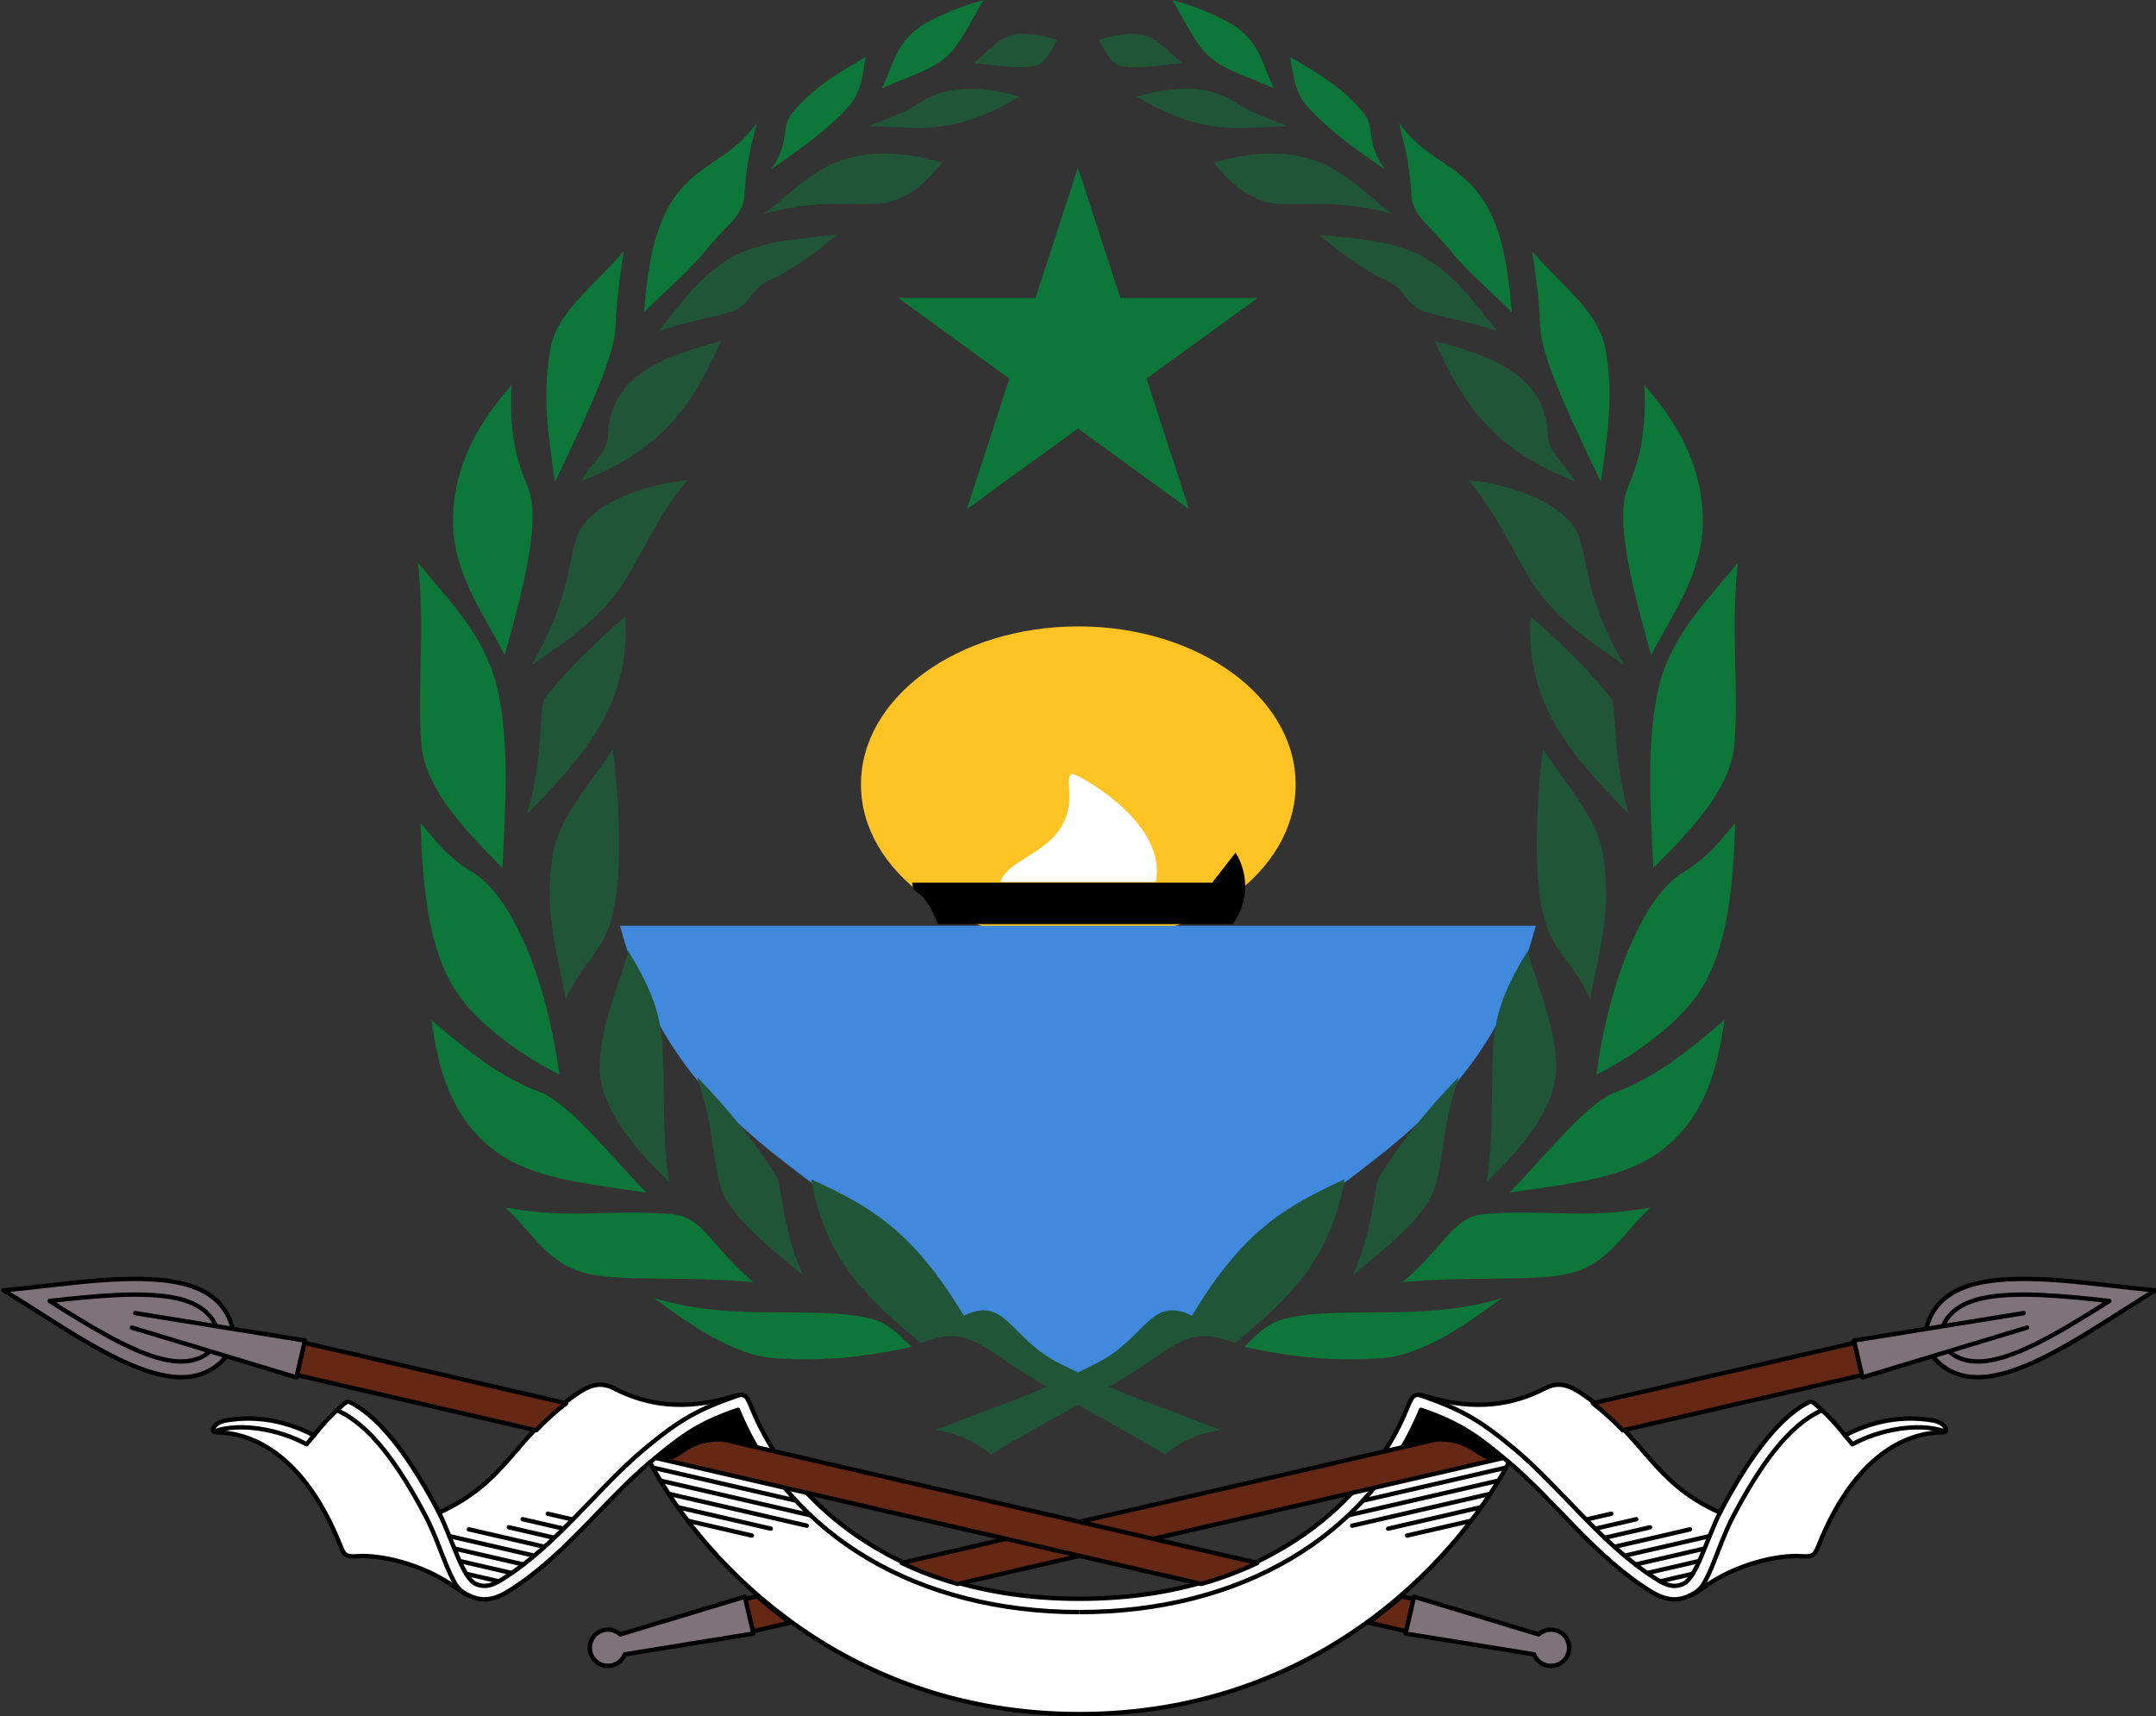 <?xml version="1.0" encoding="UTF-8" standalone="no"?>
<!-- Created with Inkscape (http://www.inkscape.org/) -->

<svg
   xmlns:dc="http://purl.org/dc/elements/1.1/"
   xmlns:cc="http://creativecommons.org/ns#"
   xmlns:rdf="http://www.w3.org/1999/02/22-rdf-syntax-ns#"
   xmlns:svg="http://www.w3.org/2000/svg"
   xmlns="http://www.w3.org/2000/svg"
   xmlns:sodipodi="http://sodipodi.sourceforge.net/DTD/sodipodi-0.dtd"
   xmlns:inkscape="http://www.inkscape.org/namespaces/inkscape"
   width="1255.097"
   height="999.157"
   id="svg2"
   version="1.1"
   inkscape:version="0.48.2 r9819"
   sodipodi:docname="AJAX1.svg">
  <rect width="100%" height="100%" fill="#333333" stroke="none"/>
  <defs
     id="defs4" />
  <sodipodi:namedview
     id="base"
     pagecolor="#ffffff"
     bordercolor="#666666"
     borderopacity="1.0"
     inkscape:pageopacity="0.0"
     inkscape:pageshadow="2"
     inkscape:zoom="0.4015"
     inkscape:cx="554.83907"
     inkscape:cy="611.9322"
     inkscape:document-units="px"
     inkscape:current-layer="g4959"
     showgrid="false"
     inkscape:window-width="1280"
     inkscape:window-height="1004"
     inkscape:window-x="-8"
     inkscape:window-y="-8"
     inkscape:window-maximized="1"
     fit-margin-top="0.2"
     fit-margin-left="0.2"
     fit-margin-right="0.2"
     fit-margin-bottom="1.5" />
  <g
     inkscape:label="1. réteg"
     inkscape:groupmode="layer"
     id="layer1"
     transform="translate(0.049,-53.434)">
    <g
       id="g5017"
       transform="matrix(2.091,0,0,2.091,0.147,-1148.313)">
      <g
         id="g5985"
         transform="matrix(0.174,0,0,0.174,-16.855,885.488)">
        <g
           id="g5941">
          <g
             id="g4618"
             transform="translate(-3714.561,522.729)">
            <g
               transform="translate(3714.559,-521.729)"
               id="g4047-2">
              <path
                 sodipodi:nodetypes="sscsscsssssscscsssssscsscsssssssss"
                 style="fill:#ffffff;stroke:none"
                 d="m 1055.439,428.768 c -12.583,0.382 -24.819,6.629 -39.625,17.031 -99.873,70.17 -107.085,137.857 -217,187.719 -41.018,-78.131 -89.713,-149.801 -141.25,-176.156 -5.74,-2.935 -7.858,-0.703 -16.188,6.781 -17.073,15.341 -26.875,25.81 -42.719,45.75 -67.327,-35.643 -123.356,-26.687 -140.656,-23.938 -20.07,3.19 -26.213,19 -16,19 39.864,0 133.987,17.762 199.25,181.969 5.758,14.486 8.366,17.621 27.375,16.281 35.908,-2.531 103.923,11.943 156.812,50.344 33.535,24.348 55.884,23.451 84.844,5.438 89.113,-55.428 151.765,-143.601 225.938,-206.031 90.534,169.126 319.228,402.906 687.281,402.906 368.053,0 596.748,-233.78 687.281,-402.906 74.172,62.43 136.824,150.603 225.938,206.031 28.96,18.013 51.309,18.911 84.844,-5.438 52.889,-38.401 120.905,-52.875 156.812,-50.344 19.009,1.34 21.617,-1.795 27.375,-16.281 65.263,-164.207 159.386,-181.969 199.25,-181.969 10.213,0 4.07,-15.81 -16,-19 -17.3,-2.75 -73.329,-11.705 -140.656,23.938 -15.844,-19.94 -25.646,-30.409 -42.719,-45.75 -8.329,-7.485 -10.447,-9.717 -16.188,-6.781 -51.537,26.355 -100.231,98.026 -141.25,176.156 -109.915,-49.862 -117.127,-117.548 -217,-187.719 -23.689,-16.644 -40.796,-22.617 -63.281,-11.031 -53.773,27.708 -112.8,34.801 -184.344,14.344 -25.001,-7.149 -25.913,-7.071 -36.406,18.781 -53.024,130.631 -211.799,303.469 -523.656,303.469 -311.857,0 -470.633,-172.838 -523.656,-303.469 -10.494,-25.853 -11.405,-25.93 -36.406,-18.781 -71.544,20.457 -130.57,13.365 -184.344,-14.344 -8.432,-4.345 -16.106,-6.229 -23.656,-6 z"
                 id="path4481-3-3"
                 inkscape:connector-curvature="0" />
              <path
                 style="fill:none;stroke:#000000;stroke-width:7;stroke-linecap:round;stroke-linejoin:round;stroke-miterlimit:4;stroke-opacity:1;stroke-dasharray:none"
                 d="m 441.611,502.716 c 38.908,-12.94 100.138,-3.212 145.189,21.388 3.779,-4.686 8.39,-10.008 12.437,-14.948"
                 id="path4611-5-3"
                 inkscape:connector-curvature="0"
                 sodipodi:nodetypes="ccc" />
              <path
                 style="fill:none;stroke:#000000;stroke-width:7;stroke-linecap:round;stroke-linejoin:round;stroke-miterlimit:4;stroke-opacity:1;stroke-dasharray:none"
                 d="m 797.492,630.97 c 23.665,46.867 38.894,107.829 60.612,116.866 15.042,6.259 26.786,1.574 40.74,-7.038 87.988,-54.303 154.107,-147.273 229.362,-209.815 56.413,-46.883 85.031,-62.834 151.03,-85.717"
                 id="path4481-3-0-0-41"
                 inkscape:connector-curvature="0"
                 sodipodi:nodetypes="csssc" />
              <path
                 style="fill:none;stroke:#000000;stroke-width:7;stroke-linecap:round;stroke-linejoin:miter;stroke-miterlimit:4;stroke-opacity:1;stroke-dasharray:none"
                 d="m 848.47,767.076 c -17.74,-7.667 -22.809,-17.935 -26.21,-24.156 -14.686,-26.86 -26.165,-68.773 -46.486,-106.901 -40.75,-76.456 -86.119,-142.403 -140.108,-166.228"
                 id="path4609-9-1"
                 inkscape:connector-curvature="0"
                 sodipodi:nodetypes="cssc" />
              <path
                 style="fill:none;stroke:#000000;stroke-width:7;stroke-linecap:butt;stroke-linejoin:round;stroke-miterlimit:4;stroke-opacity:1;stroke-dasharray:none"
                 d="m 1823.5,792.662 c -256.43,0 -462.245,-120.099 -546.461,-323.709 -68.047,22.967 -96.056,47.039 -140.508,83.77"
                 id="path4613-0-3"
                 inkscape:connector-curvature="0"
                 sodipodi:nodetypes="ccc" />
              <path
                 style="fill:none;stroke:#000000;stroke-width:7;stroke-linecap:round;stroke-linejoin:round;stroke-miterlimit:4;stroke-opacity:1;stroke-dasharray:none"
                 d="m 3205.392,502.716 c -38.908,-12.94 -100.138,-3.212 -145.189,21.388 -3.779,-4.686 -8.39,-10.008 -12.437,-14.948"
                 id="path4611-5-2-8"
                 inkscape:connector-curvature="0"
                 sodipodi:nodetypes="ccc" />
              <path
                 style="fill:none;stroke:#000000;stroke-width:7;stroke-linecap:round;stroke-linejoin:round;stroke-miterlimit:4;stroke-opacity:1;stroke-dasharray:none"
                 d="m 2849.512,630.97 c -23.665,46.867 -38.894,107.829 -60.612,116.866 -15.042,6.259 -26.786,1.574 -40.74,-7.038 C 2660.17,686.496 2594.052,593.526 2518.797,530.984 2462.384,484.1 2433.766,468.15 2367.767,445.267"
                 id="path4481-3-0-0-4-7"
                 inkscape:connector-curvature="0"
                 sodipodi:nodetypes="csssc" />
              <path
                 style="fill:none;stroke:#000000;stroke-width:7;stroke-linecap:round;stroke-linejoin:miter;stroke-miterlimit:4;stroke-opacity:1;stroke-dasharray:none"
                 d="m 2798.533,767.076 c 17.74,-7.667 22.809,-17.935 26.21,-24.156 14.686,-26.86 26.165,-68.773 46.486,-106.901 40.75,-76.456 86.119,-142.403 140.108,-166.228"
                 id="path4609-9-5-4"
                 inkscape:connector-curvature="0"
                 sodipodi:nodetypes="cssc" />
              <path
                 style="fill:none;stroke:#000000;stroke-width:7;stroke-linecap:butt;stroke-linejoin:round;stroke-miterlimit:4;stroke-opacity:1;stroke-dasharray:none"
                 d="m 1823.503,792.662 c 256.43,0 462.245,-120.099 546.461,-323.709 68.047,22.967 96.056,47.039 140.508,83.77"
                 id="path4613-0-5-2"
                 inkscape:connector-curvature="0"
                 sodipodi:nodetypes="ccc" />
            </g>
            <path
               inkscape:connector-curvature="0"
               id="path4481-3-3-0"
               d="m 4769.998,-92.961 c -12.583,0.382 -24.819,6.629 -39.625,17.031 -99.873,70.17 -107.085,137.857 -217,187.719 -41.019,-78.131 -89.713,-149.801 -141.25,-176.156 -5.74,-2.935 -7.858,-0.703 -16.188,6.781 -17.073,15.341 -26.875,25.81 -42.719,45.75 -67.327,-35.643 -123.356,-26.687 -140.656,-23.938 -20.07,3.19 -26.213,19 -16,19 39.864,0 133.987,17.762 199.25,181.969 5.758,14.486 8.366,17.621 27.375,16.281 35.908,-2.531 103.923,11.943 156.812,50.344 33.535,24.348 55.884,23.451 84.844,5.438 89.113,-55.428 151.765,-143.601 225.938,-206.031 90.534,169.126 319.228,402.906 687.281,402.906 368.053,0 596.748,-233.78 687.281,-402.906 74.172,62.43 136.824,150.603 225.938,206.031 28.96,18.013 51.309,18.911 84.844,-5.438 52.889,-38.401 120.905,-52.875 156.812,-50.344 19.009,1.34 21.617,-1.795 27.375,-16.281 65.263,-164.207 159.386,-181.969 199.25,-181.969 10.213,0 4.07,-15.81 -16,-19 -17.3,-2.75 -73.329,-11.705 -140.656,23.938 -15.844,-19.94 -25.646,-30.409 -42.719,-45.75 -8.329,-7.485 -10.447,-9.717 -16.188,-6.781 -51.537,26.355 -100.231,98.026 -141.25,176.156 -109.915,-49.862 -117.127,-117.548 -217,-187.719 -23.689,-16.644 -40.796,-22.617 -63.281,-11.031 -53.773,27.708 -112.8,34.801 -184.344,14.344 -25.001,-7.149 -25.913,-7.071 -36.406,18.781 -53.024,130.631 -211.799,303.469 -523.656,303.469 -311.857,0 -470.633,-172.838 -523.656,-303.469 -10.494,-25.853 -11.405,-25.93 -36.406,-18.781 -71.544,20.457 -130.57,13.365 -184.344,-14.344 -8.432,-4.345 -16.106,-6.229 -23.656,-6 z"
               style="fill:none;stroke:#000000;stroke-width:7;stroke-linecap:butt;stroke-linejoin:round;stroke-miterlimit:4;stroke-opacity:1;stroke-dasharray:none"
               sodipodi:nodetypes="sscsscsssssscscsssssscsscsssssssss" />
          </g>
          <g
             id="g5445">
            <path
               inkscape:connector-curvature="0"
               id="path5038-8"
               d="m 2752.921,744.334 51.316,-11.847"
               style="fill:none;stroke:#000000;stroke-width:7;stroke-linecap:round;stroke-linejoin:miter;stroke-miterlimit:4;stroke-opacity:1;stroke-dasharray:none"
               sodipodi:nodetypes="cc" />
            <path
               inkscape:connector-curvature="0"
               id="path5038-3-0"
               d="m 2732.458,731.024 82.282,-18.996"
               style="fill:none;stroke:#000000;stroke-width:7;stroke-linecap:round;stroke-linejoin:miter;stroke-miterlimit:4;stroke-opacity:1;stroke-dasharray:none"
               sodipodi:nodetypes="cc" />
            <path
               inkscape:connector-curvature="0"
               id="path5038-3-3-1"
               d="m 2713.195,717.438 110.137,-25.427"
               style="fill:none;stroke:#000000;stroke-width:7;stroke-linecap:round;stroke-linejoin:miter;stroke-miterlimit:4;stroke-opacity:1;stroke-dasharray:none"
               sodipodi:nodetypes="cc" />
            <path
               inkscape:connector-curvature="0"
               id="path5038-3-3-5-2"
               d="m 2696.112,703.348 135.435,-31.268"
               style="fill:none;stroke:#000000;stroke-width:7;stroke-linecap:round;stroke-linejoin:miter;stroke-miterlimit:4;stroke-opacity:1;stroke-dasharray:none"
               sodipodi:nodetypes="cc" />
            <path
               inkscape:connector-curvature="0"
               id="path5038-3-3-5-9-5"
               d="m 2679.896,689.058 120.517,-27.823"
               style="fill:none;stroke:#000000;stroke-width:7;stroke-linecap:round;stroke-linejoin:miter;stroke-miterlimit:4;stroke-opacity:1;stroke-dasharray:none"
               sodipodi:nodetypes="cc" />
            <path
               inkscape:connector-curvature="0"
               id="path5038-3-0-6"
               d="m 2664.196,674.649 72.215,-16.672"
               style="fill:none;stroke:#000000;stroke-width:7;stroke-linecap:round;stroke-linejoin:miter;stroke-miterlimit:4;stroke-opacity:1;stroke-dasharray:none"
               sodipodi:nodetypes="cc" />
            <path
               inkscape:connector-curvature="0"
               id="path5038-3-3-1-1"
               d="m 2648.957,660.134 65.391,-15.097"
               style="fill:none;stroke:#000000;stroke-width:7;stroke-linecap:round;stroke-linejoin:miter;stroke-miterlimit:4;stroke-opacity:1;stroke-dasharray:none"
               sodipodi:nodetypes="cc" />
            <path
               inkscape:connector-curvature="0"
               id="path5038-3-3-5-2-8"
               d="m 2634.53,645.431 39.697,-9.165"
               style="fill:none;stroke:#000000;stroke-width:7;stroke-linecap:round;stroke-linejoin:miter;stroke-miterlimit:4;stroke-opacity:1;stroke-dasharray:none"
               sodipodi:nodetypes="cc" />
          </g>
          <g
             id="g5540">
            <path
               sodipodi:nodetypes="cc"
               inkscape:connector-curvature="0"
               id="path5038-3-3-1-10"
               d="m 2347.776,671.149 102.028,-23.555"
               style="fill:none;stroke:#000000;stroke-width:7;stroke-linecap:round;stroke-linejoin:miter;stroke-miterlimit:4;stroke-opacity:1;stroke-dasharray:none" />
            <path
               sodipodi:nodetypes="cc"
               inkscape:connector-curvature="0"
               id="path5038-3-3-5-2-7"
               d="m 2317.42,660.124 148.16,-34.205"
               style="fill:none;stroke:#000000;stroke-width:7;stroke-linecap:round;stroke-linejoin:miter;stroke-miterlimit:4;stroke-opacity:1;stroke-dasharray:none" />
            <path
               sodipodi:nodetypes="cc"
               inkscape:connector-curvature="0"
               id="path5038-3-3-5-9-5-3"
               d="m 2259.836,655.385 220.158,-50.827"
               style="fill:none;stroke:#000000;stroke-width:7;stroke-linecap:round;stroke-linejoin:miter;stroke-miterlimit:4;stroke-opacity:1;stroke-dasharray:none" />
            <path
               sodipodi:nodetypes="cc"
               inkscape:connector-curvature="0"
               id="path5038-3-0-6-4"
               d="m 2254.069,638.682 239.628,-55.322"
               style="fill:none;stroke:#000000;stroke-width:7;stroke-linecap:round;stroke-linejoin:miter;stroke-miterlimit:4;stroke-opacity:1;stroke-dasharray:none" />
            <path
               sodipodi:nodetypes="cc"
               inkscape:connector-curvature="0"
               id="path5038-3-3-1-1-9"
               d="m 2277.335,615.277 228.77,-52.816"
               style="fill:none;stroke:#000000;stroke-width:7;stroke-linecap:round;stroke-linejoin:miter;stroke-miterlimit:4;stroke-opacity:1;stroke-dasharray:none" />
          </g>
          <g
             transform="matrix(-1,0,0,1,3647,-1e-5)"
             id="g5445-8">
            <path
               inkscape:connector-curvature="0"
               id="path5038-8-0"
               d="m 2752.921,744.334 51.316,-11.847"
               style="fill:none;stroke:#000000;stroke-width:7;stroke-linecap:round;stroke-linejoin:miter;stroke-miterlimit:4;stroke-opacity:1;stroke-dasharray:none"
               sodipodi:nodetypes="cc" />
            <path
               inkscape:connector-curvature="0"
               id="path5038-3-0-8"
               d="m 2732.458,731.024 82.282,-18.996"
               style="fill:none;stroke:#000000;stroke-width:7;stroke-linecap:round;stroke-linejoin:miter;stroke-miterlimit:4;stroke-opacity:1;stroke-dasharray:none"
               sodipodi:nodetypes="cc" />
            <path
               inkscape:connector-curvature="0"
               id="path5038-3-3-1-8"
               d="m 2713.195,717.438 110.137,-25.427"
               style="fill:none;stroke:#000000;stroke-width:7;stroke-linecap:round;stroke-linejoin:miter;stroke-miterlimit:4;stroke-opacity:1;stroke-dasharray:none"
               sodipodi:nodetypes="cc" />
            <path
               inkscape:connector-curvature="0"
               id="path5038-3-3-5-2-0"
               d="m 2696.112,703.348 135.435,-31.268"
               style="fill:none;stroke:#000000;stroke-width:7;stroke-linecap:round;stroke-linejoin:miter;stroke-miterlimit:4;stroke-opacity:1;stroke-dasharray:none"
               sodipodi:nodetypes="cc" />
            <path
               inkscape:connector-curvature="0"
               id="path5038-3-3-5-9-5-6"
               d="m 2679.896,689.058 120.517,-27.823"
               style="fill:none;stroke:#000000;stroke-width:7;stroke-linecap:round;stroke-linejoin:miter;stroke-miterlimit:4;stroke-opacity:1;stroke-dasharray:none"
               sodipodi:nodetypes="cc" />
            <path
               inkscape:connector-curvature="0"
               id="path5038-3-0-6-8"
               d="m 2664.196,674.649 72.215,-16.672"
               style="fill:none;stroke:#000000;stroke-width:7;stroke-linecap:round;stroke-linejoin:miter;stroke-miterlimit:4;stroke-opacity:1;stroke-dasharray:none"
               sodipodi:nodetypes="cc" />
            <path
               inkscape:connector-curvature="0"
               id="path5038-3-3-1-1-1"
               d="m 2648.957,660.134 65.391,-15.097"
               style="fill:none;stroke:#000000;stroke-width:7;stroke-linecap:round;stroke-linejoin:miter;stroke-miterlimit:4;stroke-opacity:1;stroke-dasharray:none"
               sodipodi:nodetypes="cc" />
            <path
               inkscape:connector-curvature="0"
               id="path5038-3-3-5-2-8-9"
               d="m 2634.53,645.431 39.697,-9.165"
               style="fill:none;stroke:#000000;stroke-width:7;stroke-linecap:round;stroke-linejoin:miter;stroke-miterlimit:4;stroke-opacity:1;stroke-dasharray:none"
               sodipodi:nodetypes="cc" />
          </g>
          <g
             transform="matrix(-1,0,0,1,3647,-1e-5)"
             id="g5540-8">
            <path
               sodipodi:nodetypes="cc"
               inkscape:connector-curvature="0"
               id="path5038-3-3-1-10-9"
               d="m 2347.776,671.149 102.028,-23.555"
               style="fill:none;stroke:#000000;stroke-width:7;stroke-linecap:round;stroke-linejoin:miter;stroke-miterlimit:4;stroke-opacity:1;stroke-dasharray:none" />
            <path
               sodipodi:nodetypes="cc"
               inkscape:connector-curvature="0"
               id="path5038-3-3-5-2-7-7"
               d="m 2317.42,660.124 148.16,-34.205"
               style="fill:none;stroke:#000000;stroke-width:7;stroke-linecap:round;stroke-linejoin:miter;stroke-miterlimit:4;stroke-opacity:1;stroke-dasharray:none" />
            <path
               sodipodi:nodetypes="cc"
               inkscape:connector-curvature="0"
               id="path5038-3-3-5-9-5-3-2"
               d="m 2259.836,655.385 220.158,-50.827"
               style="fill:none;stroke:#000000;stroke-width:7;stroke-linecap:round;stroke-linejoin:miter;stroke-miterlimit:4;stroke-opacity:1;stroke-dasharray:none" />
            <path
               sodipodi:nodetypes="cc"
               inkscape:connector-curvature="0"
               id="path5038-3-0-6-4-2"
               d="m 2254.069,638.682 239.628,-55.322"
               style="fill:none;stroke:#000000;stroke-width:6.998;stroke-linecap:round;stroke-linejoin:miter;stroke-miterlimit:4;stroke-opacity:1;stroke-dasharray:none" />
            <path
               sodipodi:nodetypes="cc"
               inkscape:connector-curvature="0"
               id="path5038-3-3-1-1-9-8"
               d="m 2277.335,615.277 228.77,-52.816"
               style="fill:none;stroke:#000000;stroke-width:7;stroke-linecap:round;stroke-linejoin:miter;stroke-miterlimit:4;stroke-opacity:1;stroke-dasharray:none" />
          </g>
        </g>
        <g
           id="g5833">
          <g
             id="g4587-6"
             transform="matrix(-0.225,-0.974,-0.974,0.225,1324.092,6052.199)">
            <path
               id="rect6061-9-6-1"
               d="m 5100.719,-2976.469 0,392.969 c 16.893,10.024 34.464,21.736 53,36.969 l 0,-429.938 -53,0 z m 0,591.219 0,894.25 c 16.27,29.529 34.083,56.099 53,79.938 l 0,-929 c -13.194,-13.148 -29.85,-27.428 -53,-45.188 z m 0,1169.219 0,61.562 53,0 0,-19.406 c -17.876,-13.009 -35.583,-27.057 -53,-42.156 z"
               style="fill:#642814;fill-opacity:1;stroke:#000000;stroke-width:7;stroke-linejoin:round;stroke-miterlimit:4;stroke-opacity:1"
               inkscape:connector-curvature="0" />
            <path
               sodipodi:nodetypes="ccsssccc"
               inkscape:connector-curvature="0"
               id="path5918-9-3-2-6-5"
               d="m 5096.969,-1154.478 13.906,207.931 c -7.641,5.223 -12.656,14.015 -12.656,23.969 0,16.016 12.984,29 29,29 16.016,0 29,-12.984 29,-29 0,-9.954 -5.015,-18.746 -12.656,-23.969 l 13.906,-207.931 z"
               style="fill:#7d7378;fill-opacity:1;stroke:#000000;stroke-width:7;stroke-linecap:butt;stroke-linejoin:round;stroke-miterlimit:4;stroke-opacity:1;stroke-dasharray:none" />
            <g
               transform="translate(-1206.531,-2033.34)"
               id="g4270-79-1-4">
              <g
                 id="g4266-5-8-2"
                 transform="translate(-241.25,596.4)">
                <path
                   inkscape:connector-curvature="0"
                   id="path5924-6-8-2-1-4-4-0"
                   d="m 6575,-2027.638 c -29.069,89.164 -75,194.849 -75,274.625 0,50.179 19.239,89.167 75,105.375 55.761,-16.208 75,-55.196 75,-105.375 0,-79.776 -45.931,-185.461 -75,-274.625 z"
                   style="fill:#7d7378;fill-opacity:1;stroke:#000000;stroke-width:7;stroke-linejoin:round;stroke-miterlimit:4;stroke-opacity:1;stroke-dasharray:none" />
                <path
                   sodipodi:nodetypes="cscsc"
                   inkscape:connector-curvature="0"
                   id="path5924-6-8-2-1-1-3-9-9"
                   d="m 6575,-1951.938 c -22.809,65.115 -50,143.766 -50,198.45 0,36.458 12.075,67.765 50,80.25 37.925,-12.485 50,-43.792 50,-80.25 0,-54.684 -27.191,-133.335 -50,-198.45 z"
                   style="fill:none;stroke:#000000;stroke-width:7;stroke-linejoin:round;stroke-miterlimit:4;stroke-opacity:1;stroke-dasharray:none" />
              </g>
              <path
                 style="fill:#7d7378;fill-opacity:1;stroke:#000000;stroke-width:7;stroke-linecap:round;stroke-linejoin:round;stroke-miterlimit:4;stroke-opacity:1;stroke-dasharray:none"
                 d="m 6345.642,-1217.638 18.358,274.5 -60.5,0 18.358,-274.5"
                 id="path5918-9-3-9-1-6-7"
                 inkscape:connector-curvature="0"
                 sodipodi:nodetypes="cccc" />
            </g>
          </g>
          <g
             id="g4587-6-2"
             transform="matrix(0.225,-0.974,0.974,0.225,2322.908,6052.199)">
            <path
               id="rect6061-9-6-1-5"
               d="m 5100.719,-2976.469 0,392.969 c 16.893,10.024 34.464,21.736 53,36.969 l 0,-429.938 -53,0 z m 0,591.219 0,894.25 c 16.27,29.529 34.083,56.099 53,79.938 l 0,-929 c -13.194,-13.148 -29.85,-27.428 -53,-45.188 z m 0,1169.219 0,61.562 53,0 0,-19.406 c -17.876,-13.009 -35.583,-27.057 -53,-42.156 z"
               style="fill:#642814;fill-opacity:1;stroke:#000000;stroke-width:7;stroke-linejoin:round;stroke-miterlimit:4;stroke-opacity:1"
               inkscape:connector-curvature="0" />
            <path
               sodipodi:nodetypes="ccsssccc"
               inkscape:connector-curvature="0"
               id="path5918-9-3-2-6-5-5"
               d="m 5096.969,-1154.478 13.906,207.931 c -7.641,5.223 -12.656,14.015 -12.656,23.969 0,16.016 12.984,29 29,29 16.016,0 29,-12.984 29,-29 0,-9.954 -5.015,-18.746 -12.656,-23.969 l 13.906,-207.931 z"
               style="fill:#7d7378;fill-opacity:1;stroke:#000000;stroke-width:7;stroke-linecap:butt;stroke-linejoin:round;stroke-miterlimit:4;stroke-opacity:1;stroke-dasharray:none" />
            <g
               transform="translate(-1206.531,-2033.34)"
               id="g4270-79-1-4-3">
              <g
                 id="g4266-5-8-2-3"
                 transform="translate(-241.25,596.4)">
                <path
                   inkscape:connector-curvature="0"
                   id="path5924-6-8-2-1-4-4-0-3"
                   d="m 6575,-2027.638 c -29.069,89.164 -75,194.849 -75,274.625 0,50.179 19.239,89.167 75,105.375 55.761,-16.208 75,-55.196 75,-105.375 0,-79.776 -45.931,-185.461 -75,-274.625 z"
                   style="fill:#7d7378;fill-opacity:1;stroke:#000000;stroke-width:7;stroke-linejoin:round;stroke-miterlimit:4;stroke-opacity:1;stroke-dasharray:none" />
                <path
                   sodipodi:nodetypes="cscsc"
                   inkscape:connector-curvature="0"
                   id="path5924-6-8-2-1-1-3-9-9-7"
                   d="m 6575,-1951.938 c -22.809,65.115 -50,143.766 -50,198.45 0,36.458 12.075,67.765 50,80.25 37.925,-12.485 50,-43.792 50,-80.25 0,-54.684 -27.191,-133.335 -50,-198.45 z"
                   style="fill:none;stroke:#000000;stroke-width:7;stroke-linejoin:round;stroke-miterlimit:4;stroke-opacity:1;stroke-dasharray:none" />
              </g>
              <path
                 style="fill:#7d7378;fill-opacity:1;stroke:#000000;stroke-width:7;stroke-linecap:round;stroke-linejoin:round;stroke-miterlimit:4;stroke-opacity:1;stroke-dasharray:none"
                 d="m 6345.642,-1217.638 18.358,274.5 -60.5,0 18.358,-274.5"
                 id="path5918-9-3-9-1-6-7-4"
                 inkscape:connector-curvature="0"
                 sodipodi:nodetypes="cccc" />
            </g>
          </g>
        </g>
        <path
           sodipodi:nodetypes="cccc"
           inkscape:connector-curvature="0"
           id="path5455-3"
           d="m 1304.5,527.987 c -10.096,-19.585 -19.881,-39.119 -28,-58.375 -32.098,9.872 -90.593,35.101 -130.685,75.991 50.337,21.649 33.94,-46.499 158.685,-17.616 z"
           style="fill:#000000;fill-opacity:1;stroke:none" />
        <path
           sodipodi:nodetypes="cccc"
           inkscape:connector-curvature="0"
           id="path5455"
           d="m 2342.5,527.987 c 10.096,-19.585 19.881,-39.119 28,-58.375 32.098,9.872 90.593,35.101 130.685,75.991 -50.337,21.649 -33.94,-46.499 -158.685,-17.616 z"
           style="fill:#000000;fill-opacity:1;stroke:none" />
      </g>
      <g
         transform="translate(0,-0.036)"
         id="g4959">
        <g
           id="g4953">
          <path
             transform="matrix(3.576,0,0,2.192,-809.769,-913.262)"
             d="m 327.289,778.485 c 0,11.088 -7.575,20.077 -16.92,20.077 -9.345,0 -16.92,-8.989 -16.92,-20.077 0,-11.088 7.575,-20.077 16.92,-20.077 9.345,0 16.92,8.989 16.92,20.077 z"
             sodipodi:ry="20.076782"
             sodipodi:rx="16.920055"
             sodipodi:cy="778.48456"
             sodipodi:cx="310.36938"
             id="path3173"
             style="fill:#ffc423;fill-opacity:1;fill-rule:evenodd;stroke:none"
             sodipodi:type="arc" />
          <g
             transform="matrix(0.33,0,0,0.408,69.017,510.882)"
             id="g3169">
            <path
               inkscape:connector-curvature="0"
               id="path4114"
               style="fill:#ffffff;fill-opacity:1;fill-rule:evenodd;stroke:none"
               d="m 765.568,758.406 -131,0 c 7.433,-18.481 57.583,-20.267 58.25,-58.25 -0.146,-6.269 -2.623,-17.265 4.039,-15.074 14.18,4.662 78.506,36.257 68.711,73.324 z" />
            <path
               inkscape:connector-curvature="0"
               id="path4116"
               style="fill:#000000;fill-opacity:1;fill-rule:evenodd;stroke:none"
               d="m 813.182,758.907 -253.144,0 c 2.21,11.877 6.864,-0.894 21.92,28.284 l 248.523,0 c 14.863,-16.01 12.64,-35.424 2.5,-48.79 l -19.799,20.506 z" />
          </g>
        </g>
        <path
           style="fill:#0c7739;fill-opacity:1;fill-rule:evenodd;stroke:none"
           inkscape:transform-center-x="-1.5642705e-005"
           inkscape:transform-center-y="-13.993888"
           d="m 300,621.406 -11.804,36.326 -38.196,0.002 30.9,22.452 -11.802,36.327 30.902,-22.45 30.902,22.45 L 319.1,680.185 350,657.733 l -38.196,-0.002 z"
           id="path4468"
           inkscape:connector-curvature="0" />
        <path
           style="fill:#4189dd;fill-opacity:1;stroke:none"
           d="m 172.5,832.525 c 12.954,47.332 40.77,61.173 73.125,86.5 15.244,25.293 41.116,34.605 54.375,42.062 13.259,-7.458 39.131,-16.769 54.375,-42.062 32.355,-25.327 60.171,-39.168 73.125,-86.5 l -127.5,0 z"
           id="path4049-4"
           inkscape:connector-curvature="0"
           sodipodi:nodetypes="ccccccc" />
        <g
           id="g4903">
          <g
             id="g4117-6"
             transform="matrix(-1,0,0,1,597.5,16.15)">
            <g
               id="g4037-0">
              <path
                 sodipodi:nodetypes="cscsc"
                 inkscape:connector-curvature="0"
                 id="path3954-1"
                 d="m 251.161,933.612 c -3.297,-3.333 -6.598,-6.608 -10.899,-7.728 -15.64,-4.071 -39.14,1.065 -60.843,-5.911 9.169,6.796 22.076,16.2 34.184,16.86 12.031,0.656 22.483,0.09 37.558,-3.221 z"
                 style="fill:#0c7739;fill-opacity:1;stroke:none" />
              <path
                 sodipodi:nodetypes="cscsc"
                 inkscape:connector-curvature="0"
                 id="path3956-6"
                 d="m 207.081,915.613 c -12.53,-10.769 -13.828,-18.3 -23.107,-19.003 -17.776,-1.348 -27.135,1.575 -45.836,-1.768 7.924,7.348 11.689,16.028 23.549,18.562 9.428,2.014 27.546,0.466 45.394,2.21 z"
                 style="fill:#0c7739;fill-opacity:1;stroke:none" />
              <path
                 sodipodi:nodetypes="cscsc"
                 inkscape:connector-curvature="0"
                 id="path3960-5"
                 d="m 177.321,890.666 c -11.665,-12.191 -21.702,-25.031 -29.732,-28.036 -10.405,-3.893 -19.032,-10.57 -30.089,-20 1.861,12.675 4.981,26.811 17.589,36.339 10.376,7.842 25.346,9.171 42.232,11.696 z"
                 style="fill:#0c7739;fill-opacity:1;stroke:none" />
              <path
                 sodipodi:nodetypes="cscsc"
                 inkscape:connector-curvature="0"
                 id="path3962-7"
                 d="m 153.125,857.809 c -3.451,-26.151 -12.964,-49.545 -24.286,-56.429 -5.003,-3.042 -7.924,-5.653 -14.338,-13.672 0.523,17.578 2.146,32.92 8.2,44.164 6.584,12.228 22.511,21.969 30.424,25.936 z"
                 style="fill:#0c7739;fill-opacity:1;stroke:none" />
              <path
                 sodipodi:nodetypes="cscsc"
                 inkscape:connector-curvature="0"
                 id="path3968-5"
                 d="m 137.295,800.3 c 0.8,-16.417 2.115,-36.36 -1.76,-51.33 -3.585,-13.85 -13.372,-23.37 -21.767,-33.682 1.972,17.626 -0.187,34.215 0.906,50.106 0.911,13.245 13.22,25.31 22.621,34.906 z"
                 style="fill:#0c7739;fill-opacity:1;stroke:none" />
              <path
                 sodipodi:nodetypes="cscsc"
                 inkscape:connector-curvature="0"
                 id="path3972-4"
                 d="m 137.92,741.051 c 4.205,-15.342 10.529,-37.337 6.457,-46.839 -2.848,-6.646 -5.208,-13.837 -4.576,-28.332 -7.648,8.724 -16.282,20.967 -16.282,37.874 0,14.411 8.374,25.468 14.401,37.297 z"
                 style="fill:#0c7739;fill-opacity:1;stroke:none" />
              <path
                 sodipodi:nodetypes="cscsc"
                 inkscape:connector-curvature="0"
                 id="path3976-1"
                 d="m 151.916,692.786 c 6.708,-14.128 16.481,-33.876 16.845,-42.916 0.266,-6.621 0.701,-10.519 2.252,-21.304 -8.158,9.723 -18.496,16.684 -20.38,27.188 -2.498,13.926 -0.276,25.613 1.283,37.032 z"
                 style="fill:#0c7739;fill-opacity:1;stroke:none" />
              <path
                 sodipodi:nodetypes="csscsc"
                 inkscape:connector-curvature="0"
                 id="path3980-2"
                 d="m 176.709,645.514 c 7.288,-7.179 12.235,-11.106 17.793,-17.936 4.876,-5.992 9.701,-8.869 10.089,-14.186 0.526,-7.218 0.883,-10.243 3.534,-20.539 -6.836,9.186 -12.812,10.039 -19.688,16.83 -9.384,9.269 -10.704,24.638 -11.729,35.831 z"
                 style="fill:#0c7739;fill-opacity:1;stroke:none" />
              <path
                 sodipodi:nodetypes="cscsc"
                 inkscape:connector-curvature="0"
                 id="path3984-0"
                 d="m 212.054,605.755 c 8.528,-5.843 15.962,-11.148 21.741,-17.679 3.361,-3.798 3.724,-8.557 4.598,-13.571 -8.197,4.725 -15.144,8.942 -20.67,15.893 -2.873,3.613 -0.385,8.246 -5.67,15.357 z"
                 style="fill:#0c7739;fill-opacity:1;stroke:none" />
              <path
                 sodipodi:nodetypes="cscsc"
                 inkscape:connector-curvature="0"
                 id="path3988-0"
                 d="m 242.946,583.21 c 6.385,-3.05 13.384,-4.7 18.214,-9.062 3.952,-3.57 7.002,-10.686 10.045,-15.491 -5.571,1.367 -13.91,4.72 -17.902,7.589 -6.711,4.824 -7.323,10.797 -10.357,16.964 z"
                 style="fill:#0c7739;fill-opacity:1;stroke:none" />
            </g>
            <g
               id="g4024-1">
              <path
                 sodipodi:nodetypes="ccscccsc"
                 inkscape:connector-curvature="0"
                 id="path3950-4"
                 d="m 321.749,963.536 c 4.142,-3.26 8.278,-5.635 15.411,-6.797 -18.546,-7.253 -27.564,-9.769 -44.938,-18.606 -13.832,-7.035 -14.835,-18.88 -26.478,-13.192 -14.038,-23.355 -25.544,-30.231 -42.5,-37.992 3.747,21.873 15.257,33.135 30.557,45.583 12.121,-4.699 15.494,-0.119 26.832,7.197 10.704,6.907 29.513,16.837 41.116,23.806 z"
                 style="fill:#205537;fill-opacity:1;stroke:none" />
              <path
                 sodipodi:nodetypes="cscsc"
                 inkscape:connector-curvature="0"
                 id="path3952-6"
                 d="m 221.061,913.775 c -6.073,-13.044 -5.897,-25.011 -7.439,-27.51 -5.963,-9.667 -13.434,-18.796 -22.067,-27.708 4.907,15.605 3.466,18.859 6.298,29.846 2.255,8.748 13.799,17.436 23.208,25.372 z"
                 style="fill:#205537;fill-opacity:1;stroke:none" />
              <path
                 sodipodi:nodetypes="cscsc"
                 inkscape:connector-curvature="0"
                 id="path3958-0"
                 d="m 183.65,887.652 c -1.971,-13.722 -1.066,-24.758 -1.797,-37.682 -0.591,-10.459 -4.226,-17.794 -9.499,-26.526 -3.1,10.673 -7.782,20.989 -7.99,31.786 -0.244,12.654 11.089,24.412 19.286,32.422 z"
                 style="fill:#205537;fill-opacity:1;stroke:none" />
              <path
                 sodipodi:nodetypes="cscsc"
                 inkscape:connector-curvature="0"
                 id="path3964-7"
                 d="m 154.902,836.941 c 4.425,-10.248 10.087,-12.841 12.784,-22.596 3.774,-13.651 1.492,-38.463 0.316,-47.098 -6.684,10.163 -15.304,19.37 -16.789,29.735 -2.375,16.579 1.44,27.14 3.69,39.96 z"
                 style="fill:#205537;fill-opacity:1;stroke:none" />
              <path
                 sodipodi:nodetypes="ccsc"
                 inkscape:connector-curvature="0"
                 id="path3966-1"
                 d="m 144.155,785.309 c 16.251,-16.759 28.79,-30.773 27.352,-55.057 -8.652,7.468 -17.217,15.874 -22.457,22.892 -1.699,2.276 -0.094,15.323 -4.895,32.165 z"
                 style="fill:#205537;fill-opacity:1;stroke:none" />
              <path
                 sodipodi:nodetypes="cscsc"
                 inkscape:connector-curvature="0"
                 id="path3970-7"
                 d="m 145.446,743.791 c 9.727,-6.688 19.484,-13.269 25.756,-23.236 5.849,-9.294 9.002,-18.001 17.569,-28.203 -11.908,0.958 -27.632,6.704 -30.74,15.618 -2.864,8.213 -1.775,16.814 -12.585,35.822 z"
                 style="fill:#205537;fill-opacity:1;stroke:none" />
              <path
                 sodipodi:nodetypes="ccsc"
                 inkscape:connector-curvature="0"
                 id="path3974-7"
                 d="m 159.018,692.73 c 19.98,-7.924 29.82,-17.952 39.192,-39.218 -15.283,4.139 -30.979,9.245 -31.529,26.377 -0.151,4.699 -5.058,8.06 -7.663,12.841 z"
                 style="fill:#205537;fill-opacity:1;stroke:none" />
              <path
                 sodipodi:nodetypes="csscsc"
                 inkscape:connector-curvature="0"
                 id="path3978-7"
                 d="m 180.745,650.829 c 9.078,-3.107 12.452,-3.039 20.103,-5.431 5.608,-1.753 5.29,-6.271 10.67,-8.705 7.368,-3.333 12.964,-7.777 18.75,-12.675 -11.077,1.054 -22.741,1.85 -30.927,7.295 -8.348,5.553 -12.846,12.502 -18.596,19.517 z"
                 style="fill:#205537;fill-opacity:1;stroke:none" />
              <path
                 sodipodi:nodetypes="cscsc"
                 inkscape:connector-curvature="0"
                 id="path3982-7"
                 d="m 210,618.166 c 18.601,-5.108 29.388,-1.206 36.089,-3.641 6.98,-2.536 9.917,-6.338 13.576,-10.577 -6.723,-2.223 -15.897,-3.408 -23.61,-1.869 -11.73,2.341 -17.14,9.47 -26.054,16.087 z"
                 style="fill:#205537;fill-opacity:1;stroke:none" />
              <path
                 sodipodi:nodetypes="cscsc"
                 inkscape:connector-curvature="0"
                 id="path3986-3"
                 d="m 239.068,593.745 c 8.056,0.017 15.166,1.395 24.125,-0.602 6.899,-1.538 12.967,-4.616 17.96,-7.624 -8.535,-2.62 -19.201,-3.68 -26.94,1.282 -4.417,2.832 -8.002,4.277 -15.145,6.943 z"
                 style="fill:#205537;fill-opacity:1;stroke:none" />
              <path
                 sodipodi:nodetypes="cscsc"
                 inkscape:connector-curvature="0"
                 id="path3990-3"
                 d="m 268.438,576.201 c 6.913,0.616 12.733,1.719 17.009,0.804 2.876,-0.616 4.966,-4.779 6.161,-7.277 -2.763,-0.953 -7.81,-2.066 -11.652,-1.518 -4.7,0.67 -8.019,5.346 -11.518,7.991 z"
                 style="fill:#205537;fill-opacity:1;stroke:none" />
            </g>
          </g>
          <g
             transform="translate(2.5,16.15)"
             id="g4117">
            <g
               id="g4037">
              <path
                 sodipodi:nodetypes="cscsc"
                 inkscape:connector-curvature="0"
                 id="path3954"
                 d="m 251.161,933.612 c -3.297,-3.333 -6.598,-6.608 -10.899,-7.728 -15.64,-4.071 -39.14,1.065 -60.843,-5.911 9.169,6.796 22.076,16.2 34.184,16.86 12.031,0.656 22.483,0.09 37.558,-3.221 z"
                 style="fill:#0c7739;fill-opacity:1;stroke:none" />
              <path
                 sodipodi:nodetypes="cscsc"
                 inkscape:connector-curvature="0"
                 id="path3956"
                 d="m 207.081,915.613 c -12.53,-10.769 -13.828,-18.3 -23.107,-19.003 -17.776,-1.348 -27.135,1.575 -45.836,-1.768 7.924,7.348 11.689,16.028 23.549,18.562 9.428,2.014 27.546,0.466 45.394,2.21 z"
                 style="fill:#0c7739;fill-opacity:1;stroke:none" />
              <path
                 sodipodi:nodetypes="cscsc"
                 inkscape:connector-curvature="0"
                 id="path3960"
                 d="m 177.321,890.666 c -11.665,-12.191 -21.702,-25.031 -29.732,-28.036 -10.405,-3.893 -19.032,-10.57 -30.089,-20 1.861,12.675 4.981,26.811 17.589,36.339 10.376,7.842 25.346,9.171 42.232,11.696 z"
                 style="fill:#0c7739;fill-opacity:1;stroke:none" />
              <path
                 sodipodi:nodetypes="cscsc"
                 inkscape:connector-curvature="0"
                 id="path3962"
                 d="m 153.125,857.809 c -3.451,-26.151 -12.964,-49.545 -24.286,-56.429 -5.003,-3.042 -7.924,-5.653 -14.338,-13.672 0.523,17.578 2.146,32.92 8.2,44.164 6.584,12.228 22.511,21.969 30.424,25.936 z"
                 style="fill:#0c7739;fill-opacity:1;stroke:none" />
              <path
                 sodipodi:nodetypes="cscsc"
                 inkscape:connector-curvature="0"
                 id="path3968"
                 d="m 137.295,800.3 c 0.8,-16.417 2.115,-36.36 -1.76,-51.33 -3.585,-13.85 -13.372,-23.37 -21.767,-33.682 1.972,17.626 -0.187,34.215 0.906,50.106 0.911,13.245 13.22,25.31 22.621,34.906 z"
                 style="fill:#0c7739;fill-opacity:1;stroke:none" />
              <path
                 sodipodi:nodetypes="cscsc"
                 inkscape:connector-curvature="0"
                 id="path3972"
                 d="m 137.92,741.051 c 4.205,-15.342 10.529,-37.337 6.457,-46.839 -2.848,-6.646 -5.208,-13.837 -4.576,-28.332 -7.648,8.724 -16.282,20.967 -16.282,37.874 0,14.411 8.374,25.468 14.401,37.297 z"
                 style="fill:#0c7739;fill-opacity:1;stroke:none" />
              <path
                 sodipodi:nodetypes="cscsc"
                 inkscape:connector-curvature="0"
                 id="path3976"
                 d="m 151.916,692.786 c 6.708,-14.128 16.481,-33.876 16.845,-42.916 0.266,-6.621 0.701,-10.519 2.252,-21.304 -8.158,9.723 -18.496,16.684 -20.38,27.188 -2.498,13.926 -0.276,25.613 1.283,37.032 z"
                 style="fill:#0c7739;fill-opacity:1;stroke:none" />
              <path
                 sodipodi:nodetypes="csscsc"
                 inkscape:connector-curvature="0"
                 id="path3980"
                 d="m 176.709,645.514 c 7.288,-7.179 12.235,-11.106 17.793,-17.936 4.876,-5.992 9.701,-8.869 10.089,-14.186 0.526,-7.218 0.883,-10.243 3.534,-20.539 -6.836,9.186 -12.812,10.039 -19.688,16.83 -9.384,9.269 -10.704,24.638 -11.729,35.831 z"
                 style="fill:#0c7739;fill-opacity:1;stroke:none" />
              <path
                 sodipodi:nodetypes="cscsc"
                 inkscape:connector-curvature="0"
                 id="path3984"
                 d="m 212.054,605.755 c 8.528,-5.843 15.962,-11.148 21.741,-17.679 3.361,-3.798 3.724,-8.557 4.598,-13.571 -8.197,4.725 -15.144,8.942 -20.67,15.893 -2.873,3.613 -0.385,8.246 -5.67,15.357 z"
                 style="fill:#0c7739;fill-opacity:1;stroke:none" />
              <path
                 sodipodi:nodetypes="cscsc"
                 inkscape:connector-curvature="0"
                 id="path3988"
                 d="m 242.946,583.21 c 6.385,-3.05 13.384,-4.7 18.214,-9.062 3.952,-3.57 7.002,-10.686 10.045,-15.491 -5.571,1.367 -13.91,4.72 -17.902,7.589 -6.711,4.824 -7.323,10.797 -10.357,16.964 z"
                 style="fill:#0c7739;fill-opacity:1;stroke:none" />
            </g>
            <g
               id="g4024">
              <path
                 sodipodi:nodetypes="ccscccsc"
                 inkscape:connector-curvature="0"
                 id="path3950"
                 d="m 321.749,963.536 c 4.142,-3.26 8.278,-5.635 15.411,-6.797 -18.546,-7.253 -27.564,-9.769 -44.938,-18.606 -13.832,-7.035 -14.835,-18.88 -26.478,-13.192 -14.038,-23.355 -25.544,-30.231 -42.5,-37.992 3.747,21.873 15.257,33.135 30.557,45.583 12.121,-4.699 15.494,-0.119 26.832,7.197 10.704,6.907 29.513,16.837 41.116,23.806 z"
                 style="fill:#205537;fill-opacity:1;stroke:none" />
              <path
                 sodipodi:nodetypes="cscsc"
                 inkscape:connector-curvature="0"
                 id="path3952"
                 d="m 221.061,913.775 c -6.073,-13.044 -5.897,-25.011 -7.439,-27.51 -5.963,-9.667 -13.434,-18.796 -22.067,-27.708 4.907,15.605 3.466,18.859 6.298,29.846 2.255,8.748 13.799,17.436 23.208,25.372 z"
                 style="fill:#205537;fill-opacity:1;stroke:none" />
              <path
                 sodipodi:nodetypes="cscsc"
                 inkscape:connector-curvature="0"
                 id="path3958"
                 d="m 183.65,887.652 c -1.971,-13.722 -1.066,-24.758 -1.797,-37.682 -0.591,-10.459 -4.226,-17.794 -9.499,-26.526 -3.1,10.673 -7.782,20.989 -7.99,31.786 -0.244,12.654 11.089,24.412 19.286,32.422 z"
                 style="fill:#205537;fill-opacity:1;stroke:none" />
              <path
                 sodipodi:nodetypes="cscsc"
                 inkscape:connector-curvature="0"
                 id="path3964"
                 d="m 154.902,836.941 c 4.425,-10.248 10.087,-12.841 12.784,-22.596 3.774,-13.651 1.492,-38.463 0.316,-47.098 -6.684,10.163 -15.304,19.37 -16.789,29.735 -2.375,16.579 1.44,27.14 3.69,39.96 z"
                 style="fill:#205537;fill-opacity:1;stroke:none" />
              <path
                 sodipodi:nodetypes="ccsc"
                 inkscape:connector-curvature="0"
                 id="path3966"
                 d="m 144.155,785.309 c 16.251,-16.759 28.79,-30.773 27.352,-55.057 -8.652,7.468 -17.217,15.874 -22.457,22.892 -1.699,2.276 -0.094,15.323 -4.895,32.165 z"
                 style="fill:#205537;fill-opacity:1;stroke:none" />
              <path
                 sodipodi:nodetypes="cscsc"
                 inkscape:connector-curvature="0"
                 id="path3970"
                 d="m 145.446,743.791 c 9.727,-6.688 19.484,-13.269 25.756,-23.236 5.849,-9.294 9.002,-18.001 17.569,-28.203 -11.908,0.958 -27.632,6.704 -30.74,15.618 -2.864,8.213 -1.775,16.814 -12.585,35.822 z"
                 style="fill:#205537;fill-opacity:1;stroke:none" />
              <path
                 sodipodi:nodetypes="ccsc"
                 inkscape:connector-curvature="0"
                 id="path3974"
                 d="m 159.018,692.73 c 19.98,-7.924 29.82,-17.952 39.192,-39.218 -15.283,4.139 -30.979,9.245 -31.529,26.377 -0.151,4.699 -5.058,8.06 -7.663,12.841 z"
                 style="fill:#205537;fill-opacity:1;stroke:none" />
              <path
                 sodipodi:nodetypes="csscsc"
                 inkscape:connector-curvature="0"
                 id="path3978"
                 d="m 180.745,650.829 c 9.078,-3.107 12.452,-3.039 20.103,-5.431 5.608,-1.753 5.29,-6.271 10.67,-8.705 7.368,-3.333 12.964,-7.777 18.75,-12.675 -11.077,1.054 -22.741,1.85 -30.927,7.295 -8.348,5.553 -12.846,12.502 -18.596,19.517 z"
                 style="fill:#205537;fill-opacity:1;stroke:none" />
              <path
                 sodipodi:nodetypes="cscsc"
                 inkscape:connector-curvature="0"
                 id="path3982"
                 d="m 210,618.166 c 18.601,-5.108 29.388,-1.206 36.089,-3.641 6.98,-2.536 9.917,-6.338 13.576,-10.577 -6.723,-2.223 -15.897,-3.408 -23.61,-1.869 -11.73,2.341 -17.14,9.47 -26.054,16.087 z"
                 style="fill:#205537;fill-opacity:1;stroke:none" />
              <path
                 sodipodi:nodetypes="cscsc"
                 inkscape:connector-curvature="0"
                 id="path3986"
                 d="m 239.068,593.745 c 8.056,0.017 15.166,1.395 24.125,-0.602 6.899,-1.538 12.967,-4.616 17.96,-7.624 -8.535,-2.62 -19.201,-3.68 -26.94,1.282 -4.417,2.832 -8.002,4.277 -15.145,6.943 z"
                 style="fill:#205537;fill-opacity:1;stroke:none" />
              <path
                 sodipodi:nodetypes="cscsc"
                 inkscape:connector-curvature="0"
                 id="path3990"
                 d="m 268.438,576.201 c 6.913,0.616 12.733,1.719 17.009,0.804 2.876,-0.616 4.966,-4.779 6.161,-7.277 -2.763,-0.953 -7.81,-2.066 -11.652,-1.518 -4.7,0.67 -8.019,5.346 -11.518,7.991 z"
                 style="fill:#205537;fill-opacity:1;stroke:none" />
            </g>
          </g>
        </g>
      </g>
    </g>
  </g>
</svg>

